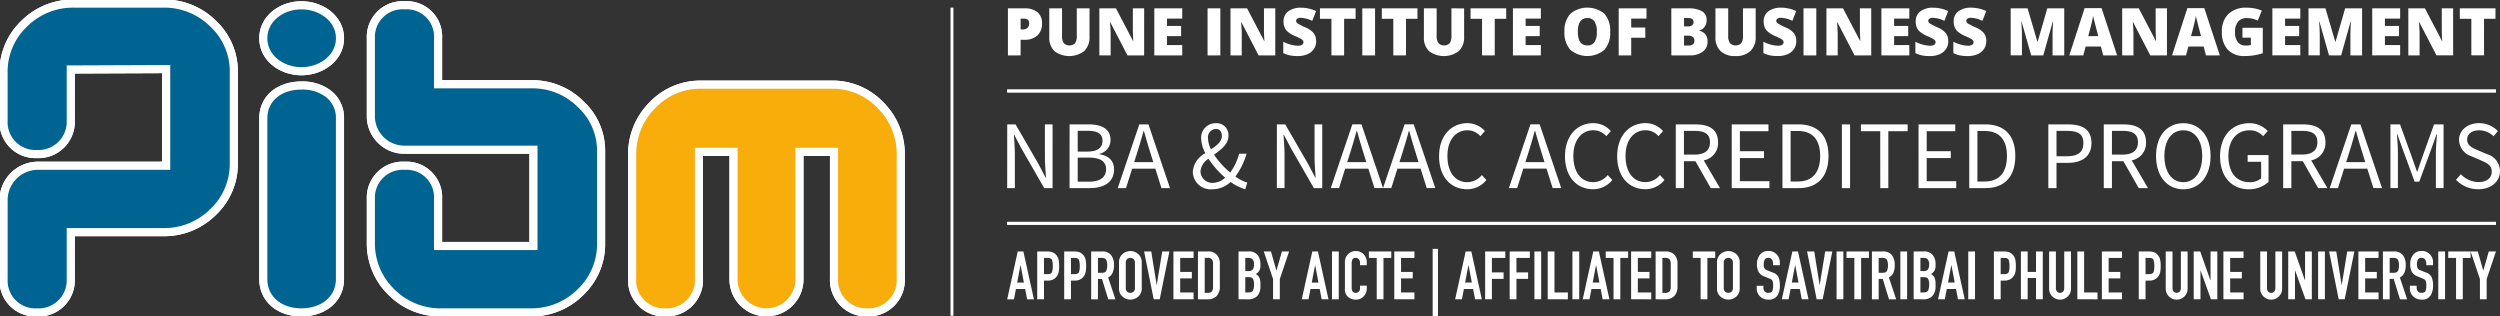 <svg xmlns="http://www.w3.org/2000/svg" xmlns:xlink="http://www.w3.org/1999/xlink" width="379.552" height="47.99" viewBox="0 0 379.552 47.99">
  <rect x="0" y="0" width="379.552" height="47.99" fill="#333333" stroke="none"/>
  <defs>
    <clipPath id="clip-path">
      <rect id="Rectangle_3276" data-name="Rectangle 3276" width="379.551" height="47.99" fill="none"/>
    </clipPath>
  </defs>
  <g id="Group_14442" data-name="Group 14442" transform="translate(0 0)">
    <g id="Group_14441" data-name="Group 14441" transform="translate(0 0)" clip-path="url(#clip-path)">
      <path id="Path_1" data-name="Path 1" d="M24.87,34.7H10.2V42.5a4.264,4.264,0,0,1-4.518,4.387A4.211,4.211,0,0,1,1.232,42.5V30.24a4.626,4.626,0,0,1,4.453-4.387H25.918V9.941L10.2,10.006v8.381a4.28,4.28,0,0,1-4.518,4.453,4.228,4.228,0,0,1-4.453-4.453V11.119A9.4,9.4,0,0,1,4.179,4.113,9.842,9.842,0,0,1,11.25,1.232H24.87a9.887,9.887,0,0,1,7.137,2.881,9.293,9.293,0,0,1,2.946,7.006V24.74a9.436,9.436,0,0,1-2.946,7.071A9.894,9.894,0,0,1,24.87,34.7Z" transform="translate(-0.072 -0.072)" fill="none" stroke="#fff" stroke-width="2.464"/>
      <path id="Path_2" data-name="Path 2" d="M24.87,34.7H10.2V42.5a4.264,4.264,0,0,1-4.518,4.387A4.211,4.211,0,0,1,1.232,42.5V30.24a4.626,4.626,0,0,1,4.453-4.387H25.918V9.941L10.2,10.006v8.381a4.28,4.28,0,0,1-4.518,4.453,4.228,4.228,0,0,1-4.453-4.453V11.119A9.4,9.4,0,0,1,4.179,4.113,9.842,9.842,0,0,1,11.25,1.232H24.87a9.887,9.887,0,0,1,7.137,2.881,9.293,9.293,0,0,1,2.946,7.006V24.74a9.436,9.436,0,0,1-2.946,7.071A9.894,9.894,0,0,1,24.87,34.7" transform="translate(-0.072 -0.072)" fill="#006492" fill-rule="evenodd"/>
      <path id="Path_3" data-name="Path 3" d="M48.269,10.284c-2.685,0-5.173-1.768-5.173-4.387S45.583,1.51,48.269,1.51,53.507,3.278,53.507,5.9,50.954,10.284,48.269,10.284Zm0,36.614c-2.881,0-5.173-1.648-5.173-4.463V18.076c0-2.815,2.292-4.387,5.173-4.387a5.867,5.867,0,0,1,3.6,1.047,3.979,3.979,0,0,1,1.637,3.34V42.435C53.507,45.25,51.15,46.9,48.269,46.9Z" transform="translate(-2.506 -0.088)" fill="none" stroke="#fff" stroke-width="2.464"/>
      <path id="Path_4" data-name="Path 4" d="M48.269,10.284c-2.685,0-5.173-1.768-5.173-4.387S45.583,1.51,48.269,1.51,53.507,3.278,53.507,5.9s-2.553,4.387-5.239,4.387m0,36.614c-2.881,0-5.173-1.648-5.173-4.463V18.076c0-2.815,2.292-4.387,5.173-4.387a5.867,5.867,0,0,1,3.6,1.047,3.979,3.979,0,0,1,1.637,3.34V42.435c0,2.815-2.357,4.463-5.239,4.463" transform="translate(-2.506 -0.088)" fill="#006492" fill-rule="evenodd"/>
      <path id="Path_5" data-name="Path 5" d="M84.074,46.9H70.454a9.853,9.853,0,0,1-7.071-2.892,9.642,9.642,0,0,1-2.947-7.071v-6.68a4.229,4.229,0,0,1,4.518-4.386,4.176,4.176,0,0,1,4.453,4.386v7.793H85.122V22.2H64.889a4.476,4.476,0,0,1-4.453-4.321V5.9A4.194,4.194,0,0,1,64.954,1.51,4.142,4.142,0,0,1,69.407,5.9v7.6H84.074a9.725,9.725,0,0,1,7.137,2.816,9.013,9.013,0,0,1,2.946,6.875V36.935a9.436,9.436,0,0,1-2.946,7.071A9.9,9.9,0,0,1,84.074,46.9Z" transform="translate(-3.515 -0.088)" fill="none" stroke="#fff" stroke-width="2.464"/>
      <path id="Path_6" data-name="Path 6" d="M84.074,46.9H70.454a9.853,9.853,0,0,1-7.071-2.892,9.642,9.642,0,0,1-2.947-7.071v-6.68a4.229,4.229,0,0,1,4.518-4.386,4.176,4.176,0,0,1,4.453,4.386v7.793H85.122V22.2H64.889a4.476,4.476,0,0,1-4.453-4.321V5.9A4.194,4.194,0,0,1,64.954,1.51,4.142,4.142,0,0,1,69.407,5.9v7.6H84.074a9.725,9.725,0,0,1,7.137,2.816,9.013,9.013,0,0,1,2.946,6.875V36.935a9.436,9.436,0,0,1-2.946,7.071A9.9,9.9,0,0,1,84.074,46.9" transform="translate(-3.515 -0.088)" fill="#006492" fill-rule="evenodd"/>
      <path id="Path_7" data-name="Path 7" d="M137.718,47.642a4.3,4.3,0,0,1-4.518-4.529V23.273h-6.483v19.84a4.389,4.389,0,1,1-8.774,0V23.273H111.46v19.84a4.3,4.3,0,0,1-4.518,4.529,4.237,4.237,0,0,1-4.387-4.529V24.32a9.842,9.842,0,0,1,2.881-7.071,9.438,9.438,0,0,1,7.072-2.947h19.644a9.437,9.437,0,0,1,7.071,2.947A9.842,9.842,0,0,1,142.1,24.32V43.113A4.273,4.273,0,0,1,137.718,47.642Z" transform="translate(-5.964 -0.832)" fill="none" stroke="#fff" stroke-width="2.464"/>
      <path id="Path_8" data-name="Path 8" d="M137.718,47.642a4.3,4.3,0,0,1-4.518-4.529V23.273h-6.483v19.84a4.389,4.389,0,1,1-8.774,0V23.273H111.46v19.84a4.3,4.3,0,0,1-4.518,4.529,4.237,4.237,0,0,1-4.387-4.529V24.32a9.842,9.842,0,0,1,2.881-7.071,9.438,9.438,0,0,1,7.072-2.947h19.644a9.437,9.437,0,0,1,7.071,2.947A9.842,9.842,0,0,1,142.1,24.32V43.113a4.273,4.273,0,0,1-4.387,4.529" transform="translate(-5.964 -0.832)" fill="#f9ad0b" fill-rule="evenodd"/>
      <path id="Path_9" data-name="Path 9" d="M24.87,34.7H10.2V42.5a4.264,4.264,0,0,1-4.518,4.387A4.211,4.211,0,0,1,1.232,42.5V30.24a4.626,4.626,0,0,1,4.453-4.387H25.918V9.941L10.2,10.006v8.381a4.28,4.28,0,0,1-4.518,4.453,4.228,4.228,0,0,1-4.453-4.453V11.119A9.4,9.4,0,0,1,4.179,4.113,9.842,9.842,0,0,1,11.25,1.232H24.87a9.887,9.887,0,0,1,7.137,2.881,9.293,9.293,0,0,1,2.946,7.006V24.74a9.436,9.436,0,0,1-2.946,7.071A9.894,9.894,0,0,1,24.87,34.7Z" transform="translate(-0.072 -0.072)" fill="none" stroke="#fff" stroke-width="2.464"/>
      <path id="Path_10" data-name="Path 10" d="M24.87,34.7H10.2V42.5a4.264,4.264,0,0,1-4.518,4.387A4.211,4.211,0,0,1,1.232,42.5V30.24a4.626,4.626,0,0,1,4.453-4.387H25.918V9.941L10.2,10.006v8.381a4.28,4.28,0,0,1-4.518,4.453,4.228,4.228,0,0,1-4.453-4.453V11.119A9.4,9.4,0,0,1,4.179,4.113,9.842,9.842,0,0,1,11.25,1.232H24.87a9.887,9.887,0,0,1,7.137,2.881,9.293,9.293,0,0,1,2.946,7.006V24.74a9.436,9.436,0,0,1-2.946,7.071A9.894,9.894,0,0,1,24.87,34.7" transform="translate(-0.072 -0.072)" fill="#006492" fill-rule="evenodd"/>
      <path id="Path_11" data-name="Path 11" d="M48.269,10.284c-2.685,0-5.173-1.768-5.173-4.387S45.583,1.51,48.269,1.51,53.507,3.278,53.507,5.9,50.954,10.284,48.269,10.284Zm0,36.614c-2.881,0-5.173-1.648-5.173-4.463V18.076c0-2.815,2.292-4.387,5.173-4.387a5.867,5.867,0,0,1,3.6,1.047,3.979,3.979,0,0,1,1.637,3.34V42.435C53.507,45.25,51.15,46.9,48.269,46.9Z" transform="translate(-2.506 -0.088)" fill="none" stroke="#fff" stroke-width="2.464"/>
      <path id="Path_12" data-name="Path 12" d="M48.269,10.284c-2.685,0-5.173-1.768-5.173-4.387S45.583,1.51,48.269,1.51,53.507,3.278,53.507,5.9s-2.553,4.387-5.239,4.387m0,36.614c-2.881,0-5.173-1.648-5.173-4.463V18.076c0-2.815,2.292-4.387,5.173-4.387a5.867,5.867,0,0,1,3.6,1.047,3.979,3.979,0,0,1,1.637,3.34V42.435c0,2.815-2.357,4.463-5.239,4.463" transform="translate(-2.506 -0.088)" fill="#006492" fill-rule="evenodd"/>
      <path id="Path_13" data-name="Path 13" d="M84.074,46.9H70.454a9.853,9.853,0,0,1-7.071-2.892,9.642,9.642,0,0,1-2.947-7.071v-6.68a4.229,4.229,0,0,1,4.518-4.386,4.176,4.176,0,0,1,4.453,4.386v7.793H85.122V22.2H64.889a4.476,4.476,0,0,1-4.453-4.321V5.9A4.194,4.194,0,0,1,64.954,1.51,4.142,4.142,0,0,1,69.407,5.9v7.6H84.074a9.725,9.725,0,0,1,7.137,2.816,9.013,9.013,0,0,1,2.946,6.875V36.935a9.436,9.436,0,0,1-2.946,7.071A9.9,9.9,0,0,1,84.074,46.9Z" transform="translate(-3.515 -0.088)" fill="none" stroke="#fff" stroke-width="2.464"/>
      <path id="Path_14" data-name="Path 14" d="M84.074,46.9H70.454a9.853,9.853,0,0,1-7.071-2.892,9.642,9.642,0,0,1-2.947-7.071v-6.68a4.229,4.229,0,0,1,4.518-4.386,4.176,4.176,0,0,1,4.453,4.386v7.793H85.122V22.2H64.889a4.476,4.476,0,0,1-4.453-4.321V5.9A4.194,4.194,0,0,1,64.954,1.51,4.142,4.142,0,0,1,69.407,5.9v7.6H84.074a9.725,9.725,0,0,1,7.137,2.816,9.013,9.013,0,0,1,2.946,6.875V36.935a9.436,9.436,0,0,1-2.946,7.071A9.9,9.9,0,0,1,84.074,46.9" transform="translate(-3.515 -0.088)" fill="#006492" fill-rule="evenodd"/>
      <path id="Path_15" data-name="Path 15" d="M137.718,47.642a4.3,4.3,0,0,1-4.518-4.529V23.273h-6.483v19.84a4.389,4.389,0,1,1-8.774,0V23.273H111.46v19.84a4.3,4.3,0,0,1-4.518,4.529,4.237,4.237,0,0,1-4.387-4.529V24.32a9.842,9.842,0,0,1,2.881-7.071,9.438,9.438,0,0,1,7.072-2.947h19.644a9.437,9.437,0,0,1,7.071,2.947A9.842,9.842,0,0,1,142.1,24.32V43.113A4.273,4.273,0,0,1,137.718,47.642Z" transform="translate(-5.964 -0.832)" fill="none" stroke="#fff" stroke-width="2.464"/>
      <path id="Path_16" data-name="Path 16" d="M137.718,47.642a4.3,4.3,0,0,1-4.518-4.529V23.273h-6.483v19.84a4.389,4.389,0,1,1-8.774,0V23.273H111.46v19.84a4.3,4.3,0,0,1-4.518,4.529,4.237,4.237,0,0,1-4.387-4.529V24.32a9.842,9.842,0,0,1,2.881-7.071,9.438,9.438,0,0,1,7.072-2.947h19.644a9.437,9.437,0,0,1,7.071,2.947A9.842,9.842,0,0,1,142.1,24.32V43.113a4.273,4.273,0,0,1-4.387,4.529" transform="translate(-5.964 -0.832)" fill="#f9ad0b" fill-rule="evenodd"/>
      <rect id="Rectangle_3271" data-name="Rectangle 3271" width="0.438" height="46.765" transform="translate(144.308 1.16)" fill="#fff"/>
      <rect id="Rectangle_3272" data-name="Rectangle 3272" width="226.022" height="0.438" transform="translate(152.912 13.594)" fill="#fff"/>
      <rect id="Rectangle_3273" data-name="Rectangle 3273" width="226.022" height="0.438" transform="translate(152.912 33.684)" fill="#fff"/>
      <path id="Path_17" data-name="Path 17" d="M162.355,47.773l1.6-7.264h.856l1.6,7.264h-1.027l-.3-1.562h-1.4l-.3,1.562Zm2.535-2.54-.5-2.632h-.02l-.5,2.632Zm2.023,2.54V40.508h1.539a2.27,2.27,0,0,1,.745.112,1.442,1.442,0,0,1,.584.4,1.588,1.588,0,0,1,.363.669,4.265,4.265,0,0,1,.1,1.036,5.17,5.17,0,0,1-.055.817,1.751,1.751,0,0,1-.236.642,1.57,1.57,0,0,1-.568.551,1.85,1.85,0,0,1-.921.2h-.523v2.837Zm1.027-6.285v2.469h.493c.415,0,.661-.113.735-.341a2.939,2.939,0,0,0,.111-.883,3.356,3.356,0,0,0-.1-.877c-.067-.245-.3-.367-.7-.367Zm3.069,6.285V40.508h1.54a2.274,2.274,0,0,1,.745.112,1.448,1.448,0,0,1,.584.4,1.576,1.576,0,0,1,.362.669,4.258,4.258,0,0,1,.1,1.036,5.29,5.29,0,0,1-.055.817,1.751,1.751,0,0,1-.236.642,1.572,1.572,0,0,1-.569.551,1.844,1.844,0,0,1-.92.2h-.524v2.837Zm1.027-6.285v2.469h.494c.415,0,.659-.113.735-.341a2.947,2.947,0,0,0,.109-.883,3.319,3.319,0,0,0-.1-.877q-.1-.367-.7-.367Zm3.069,6.285V40.508h1.65a1.678,1.678,0,0,1,1.364.536,2.44,2.44,0,0,1,.446,1.6,2.75,2.75,0,0,1-.195,1.081,1.531,1.531,0,0,1-.689.736l1.108,3.315H177.7l-.956-3.1h-.613v3.1Zm1.027-6.285v2.265h.584c.355,0,.581-.1.679-.3a1.936,1.936,0,0,0,.145-.836,1.822,1.822,0,0,0-.155-.841q-.155-.291-.72-.291Zm3.2,4.571V42.222a1.63,1.63,0,0,1,.494-1.28,1.786,1.786,0,0,1,1.1-.485.2.2,0,0,1,.067-.01h.13a.181.181,0,0,1,.065.01,1.786,1.786,0,0,1,1.1.485,1.633,1.633,0,0,1,.493,1.28v3.836a1.617,1.617,0,0,1-.493,1.275,1.8,1.8,0,0,1-1.1.479.181.181,0,0,1-.065.01h-.13a.2.2,0,0,1-.067-.01,1.794,1.794,0,0,1-1.1-.479,1.614,1.614,0,0,1-.494-1.275m1.027-3.836v3.836a.7.7,0,0,0,.206.557.758.758,0,0,0,.976,0,.7.7,0,0,0,.206-.557V42.222a.7.7,0,0,0-.206-.556.755.755,0,0,0-.976,0,.7.7,0,0,0-.206.556m6.621-1.714-1.469,7.264H184.6l-1.46-7.264h1.086l.817,5.071h.02l.826-5.071Zm.613,7.264V40.508h3.059v.98h-2.032V43.62h1.77v.98h-1.77v2.132h2.032v1.041Zm3.724,0V40.508h1.519a1.737,1.737,0,0,1,1.334.5,1.932,1.932,0,0,1,.468,1.377v3.4a2.035,2.035,0,0,1-.493,1.5,1.9,1.9,0,0,1-1.4.49Zm1.027-6.285v5.305h.473a.754.754,0,0,0,.614-.219,1.073,1.073,0,0,0,.181-.688v-3.5a1.111,1.111,0,0,0-.17-.663.726.726,0,0,0-.624-.235Zm5.132,6.285V40.508h1.5a1.638,1.638,0,0,1,1.409.558,2.076,2.076,0,0,1,.413,1.269V42.6a1.6,1.6,0,0,1-.181.858,1.7,1.7,0,0,1-.524.492,1.12,1.12,0,0,1,.533.515,2.056,2.056,0,0,1,.171.915v.41a2.115,2.115,0,0,1-.464,1.466,1.859,1.859,0,0,1-1.458.517Zm1.026-3.367v2.326h.443c.417,0,.668-.116.755-.347a2.511,2.511,0,0,0,.131-.878,1.735,1.735,0,0,0-.155-.821c-.1-.187-.344-.281-.72-.281Zm0-2.918v2h.463a.773.773,0,0,0,.689-.264,1.371,1.371,0,0,0,.176-.767,1.125,1.125,0,0,0-.2-.722.867.867,0,0,0-.705-.247Zm4.218,6.285V44.7l-1.409-4.193h1.086l.825,2.888h.021l.825-2.888h1.087L203.743,44.7v3.071Zm4.357,0,1.6-7.264h.855l1.6,7.264H210.1l-.3-1.562h-1.4l-.3,1.562Zm2.536-2.54-.5-2.632h-.019l-.5,2.632Zm2.052-4.724h1.027v7.264h-1.027Zm5.282,5.193v.449a1.649,1.649,0,0,1-.473,1.174,1.531,1.531,0,0,1-1.156.5c-.048,0-.1,0-.141,0s-.094-.008-.142-.015a1.732,1.732,0,0,1-.964-.429,1.561,1.561,0,0,1-.443-1.252V42.131a1.662,1.662,0,0,1,.462-1.2,1.6,1.6,0,0,1,1.206-.482,1.561,1.561,0,0,1,1.183.494,1.736,1.736,0,0,1,.467,1.251V42.6H215.92v-.347a.86.86,0,0,0-.171-.538.55.55,0,0,0-.463-.228.518.518,0,0,0-.508.243,1.338,1.338,0,0,0-.125.614V46.05a.947.947,0,0,0,.14.529.538.538,0,0,0,.484.214.775.775,0,0,0,.08,0,.8.8,0,0,0,.08-.016.645.645,0,0,0,.332-.2.729.729,0,0,0,.152-.51V45.7Zm1.511,2.071V41.488h-1.188v-.98h3.4v.98h-1.189v6.285Zm2.666,0V40.508h3.059v.98h-2.033V43.62h1.772v.98h-1.772v2.132h2.033v1.041Zm5.826-7.652h.805v10.2h-.805Zm3.411,7.652,1.6-7.264h.855l1.6,7.264h-1.027l-.3-1.562h-1.4l-.3,1.562Zm2.536-2.54-.5-2.632h-.02l-.5,2.632Zm2.021,2.54V40.508h3.061v.98h-2.033v2.2h1.772v.98h-1.772v3.1Zm3.724,0V40.508h3.06v.98h-2.034v2.2h1.773v.98h-1.773v3.1Zm3.754-7.264h1.027v7.264H242.4Zm2.021,7.264V40.508h1.028v6.224h2.032v1.041Zm3.753-7.264H249.2v7.264H248.17Zm1.562,7.264,1.6-7.264h.855l1.6,7.264h-1.027l-.3-1.562h-1.4l-.3,1.562Zm2.535-2.54-.5-2.632h-.02l-.5,2.632Zm2.143,2.54V41.488h-1.186v-.98h3.4v.98h-1.186v6.285Zm2.667,0V40.508h3.059v.98H258.1V43.62h1.771v.98H258.1v2.132h2.033v1.041Zm3.723,0V40.508h1.519a1.74,1.74,0,0,1,1.335.5,1.936,1.936,0,0,1,.467,1.377v3.4a2.039,2.039,0,0,1-.493,1.5,1.9,1.9,0,0,1-1.4.49Zm1.027-6.285v5.305h.472a.751.751,0,0,0,.614-.219,1.073,1.073,0,0,0,.182-.688v-3.5a1.111,1.111,0,0,0-.171-.663.724.724,0,0,0-.624-.235Zm5.806,6.285V41.488h-1.188v-.98h3.4v.98h-1.188v6.285Zm2.486-1.714V42.222a1.633,1.633,0,0,1,.494-1.28,1.788,1.788,0,0,1,1.1-.485.19.19,0,0,1,.066-.01h.13a.187.187,0,0,1,.066.01,1.786,1.786,0,0,1,1.1.485,1.632,1.632,0,0,1,.492,1.28v3.836a1.616,1.616,0,0,1-.492,1.275,1.8,1.8,0,0,1-1.1.479.186.186,0,0,1-.066.01h-.13a.19.19,0,0,1-.066-.01,1.8,1.8,0,0,1-1.1-.479,1.617,1.617,0,0,1-.494-1.275m1.027-3.836v3.836a.7.7,0,0,0,.206.557.758.758,0,0,0,.976,0,.7.7,0,0,0,.206-.557V42.222a.7.7,0,0,0-.206-.556.755.755,0,0,0-.976,0,.7.7,0,0,0-.206.556m8.513-.133v.51h-1.027v-.235a1.123,1.123,0,0,0-.166-.618.613.613,0,0,0-.559-.26.554.554,0,0,0-.559.291,1.51,1.51,0,0,0-.136.647,1.612,1.612,0,0,0,.081.592.753.753,0,0,0,.423.347.143.143,0,0,0,.04.015.232.232,0,0,1,.04.016l.786.316a1.414,1.414,0,0,1,.881.725,3.364,3.364,0,0,1,.2,1.265,2.759,2.759,0,0,1-.387,1.52,1.52,1.52,0,0,1-1.384.6,1.713,1.713,0,0,1-1.247-.49,1.636,1.636,0,0,1-.5-1.224v-.387h1.025v.327a.854.854,0,0,0,.167.514.642.642,0,0,0,.559.23q.523,0,.634-.291a2.286,2.286,0,0,0,.11-.79,2.1,2.1,0,0,0-.081-.714.669.669,0,0,0-.362-.327l-.071-.025c-.026-.01-.053-.023-.08-.036L277.3,44.3a1.625,1.625,0,0,1-.89-.73,2.54,2.54,0,0,1-.227-1.137,2.27,2.27,0,0,1,.438-1.408,1.55,1.55,0,0,1,1.323-.582,1.591,1.591,0,0,1,1.207.485,1.7,1.7,0,0,1,.5,1.076v.082Zm.3,5.683,1.6-7.264h.854l1.6,7.264h-1.026l-.3-1.562h-1.4l-.3,1.562Zm2.536-2.54-.5-2.632h-.021l-.5,2.632Zm5.132-4.724-1.469,7.264h-.906l-1.459-7.264h1.088l.814,5.071h.021l.826-5.071Zm.644,0H289.3v7.264h-1.027Zm2.7,7.264V41.488h-1.187v-.98h3.4v.98H292v6.285Zm2.666,0V40.508h1.652a1.682,1.682,0,0,1,1.364.536,2.45,2.45,0,0,1,.446,1.6,2.75,2.75,0,0,1-.195,1.081,1.538,1.538,0,0,1-.69.736l1.107,3.315h-1.086l-.957-3.1h-.614v3.1Zm1.027-6.285v2.265h.585c.354,0,.58-.1.678-.3a1.934,1.934,0,0,0,.146-.836,1.809,1.809,0,0,0-.156-.841q-.155-.291-.72-.291Zm3.292-.98h1.025v7.264h-1.025Zm2.022,7.264V40.508h1.5a1.637,1.637,0,0,1,1.409.558,2.082,2.082,0,0,1,.413,1.269V42.6a1.6,1.6,0,0,1-.182.858,1.674,1.674,0,0,1-.524.492,1.124,1.124,0,0,1,.535.515,2.069,2.069,0,0,1,.17.915v.41a2.119,2.119,0,0,1-.463,1.466,1.865,1.865,0,0,1-1.46.517ZM301,44.405v2.326h.443q.623,0,.754-.347a2.509,2.509,0,0,0,.132-.878,1.734,1.734,0,0,0-.156-.821c-.1-.187-.343-.281-.72-.281Zm0-2.918v2h.463a.773.773,0,0,0,.689-.264,1.379,1.379,0,0,0,.176-.767,1.125,1.125,0,0,0-.2-.722.864.864,0,0,0-.7-.247Zm2.676,6.285,1.6-7.264h.856l1.6,7.264h-1.027l-.3-1.562h-1.4l-.3,1.562Zm2.535-2.54-.5-2.632h-.021l-.5,2.632Zm2.053-4.724h1.027v7.264h-1.027Zm3.895,7.264V40.508h1.54a2.264,2.264,0,0,1,.744.112,1.442,1.442,0,0,1,.584.4,1.568,1.568,0,0,1,.363.669,4.21,4.21,0,0,1,.1,1.036,5.292,5.292,0,0,1-.055.817,1.751,1.751,0,0,1-.236.642,1.565,1.565,0,0,1-.569.551,1.845,1.845,0,0,1-.921.2h-.523v2.837Zm1.027-6.285v2.469h.494c.415,0,.661-.113.735-.341a2.943,2.943,0,0,0,.11-.883,3.315,3.315,0,0,0-.1-.877c-.066-.245-.3-.367-.7-.367Zm3.069,6.285V40.508h1.026V43.62h1.27V40.508h1.026v7.264h-1.026V44.538h-1.27v3.234Zm7.607-7.264V46.14a1.619,1.619,0,0,1-.489,1.2,1.659,1.659,0,0,1-2.344,0,1.621,1.621,0,0,1-.488-1.2V40.508h1.027v5.531a.786.786,0,0,0,.182.566.638.638,0,0,0,.905,0,.786.786,0,0,0,.181-.566V40.508Zm.965,7.264V40.508h1.027v6.224h2.033v1.041Zm3.724,0V40.508h3.058v.98h-2.032V43.62h1.771v.98h-1.771v2.132h2.032v1.041Zm5.6,0V40.508h1.539a2.264,2.264,0,0,1,.744.112,1.436,1.436,0,0,1,.584.4,1.568,1.568,0,0,1,.363.669,4.258,4.258,0,0,1,.1,1.036,5.292,5.292,0,0,1-.055.817,1.751,1.751,0,0,1-.236.642,1.572,1.572,0,0,1-.569.551,1.847,1.847,0,0,1-.92.2h-.524v2.837Zm1.026-6.285v2.469h.494c.415,0,.661-.113.735-.341a2.943,2.943,0,0,0,.11-.883,3.315,3.315,0,0,0-.1-.877q-.1-.367-.7-.367Zm6.389-.98V46.14a1.618,1.618,0,0,1-.488,1.2,1.658,1.658,0,0,1-2.343,0,1.622,1.622,0,0,1-.489-1.2V40.508h1.026v5.531a.791.791,0,0,0,.182.566.639.639,0,0,0,.906,0,.791.791,0,0,0,.182-.566V40.508Zm.928,7.264V40.508h.985l1.549,4.378h.02V40.508h1.027v7.264h-.965l-1.571-4.366h-.02v4.366Zm4.507,0V40.508h3.059v.98h-2.033V43.62H349.8v.98h-1.771v2.132h2.033v1.041Zm8.915-7.264V46.14a1.618,1.618,0,0,1-.488,1.2,1.659,1.659,0,0,1-2.344,0,1.619,1.619,0,0,1-.489-1.2V40.508h1.027v5.531a.787.787,0,0,0,.183.566.6.6,0,0,0,.451.188.6.6,0,0,0,.454-.188.8.8,0,0,0,.181-.566V40.508Zm.926,7.264V40.508h.986l1.55,4.378h.02V40.508h1.027v7.264h-.966l-1.571-4.366h-.02v4.366Zm4.539-7.264h1.027v7.264h-1.027Zm5.5,0-1.469,7.264h-.905l-1.46-7.264h1.087l.815,5.071h.021l.826-5.071Zm.614,7.264V40.508h3.059v.98h-2.033V43.62h1.771v.98h-1.771v2.132h2.033v1.041Zm3.723,0V40.508h1.651a1.679,1.679,0,0,1,1.364.536,2.445,2.445,0,0,1,.447,1.6,2.749,2.749,0,0,1-.2,1.081,1.529,1.529,0,0,1-.69.736l1.107,3.315h-1.086l-.956-3.1h-.614v3.1Zm1.027-6.285v2.265h.583c.356,0,.583-.1.68-.3a1.934,1.934,0,0,0,.146-.836,1.821,1.821,0,0,0-.156-.841c-.1-.194-.344-.291-.72-.291Zm6.582.6v.51H377.8v-.235a1.123,1.123,0,0,0-.167-.618.611.611,0,0,0-.559-.26.553.553,0,0,0-.558.291,1.51,1.51,0,0,0-.136.647,1.654,1.654,0,0,0,.081.592.764.764,0,0,0,.422.347.2.2,0,0,0,.041.015.276.276,0,0,1,.04.016l.785.316a1.414,1.414,0,0,1,.881.725,3.341,3.341,0,0,1,.2,1.265,2.759,2.759,0,0,1-.388,1.52,1.517,1.517,0,0,1-1.384.6,1.714,1.714,0,0,1-1.247-.49,1.637,1.637,0,0,1-.5-1.224v-.387h1.028v.327a.853.853,0,0,0,.165.514.642.642,0,0,0,.559.23c.349,0,.56-.1.634-.291a2.283,2.283,0,0,0,.111-.79,2.151,2.151,0,0,0-.08-.714.674.674,0,0,0-.363-.327l-.071-.025c-.026-.01-.053-.023-.08-.036l-.734-.306a1.628,1.628,0,0,1-.891-.73,2.54,2.54,0,0,1-.226-1.137,2.27,2.27,0,0,1,.437-1.408,1.55,1.55,0,0,1,1.323-.582,1.59,1.59,0,0,1,1.207.485,1.693,1.693,0,0,1,.5,1.076v.082Zm.795-1.581h1.027v7.264h-1.027Zm2.7,7.264V41.488h-1.188v-.98h3.4v.98h-1.189v6.285Zm3.623,0V44.7l-1.409-4.193h1.086l.826,2.888h.021l.824-2.888h1.088L386.97,44.7v3.071Z" transform="translate(-9.442 -2.333)" fill="#fff"/>
      <rect id="Rectangle_3274" data-name="Rectangle 3274" width="226.022" height="0.438" transform="translate(152.912 13.594)" fill="#fff"/>
      <rect id="Rectangle_3275" data-name="Rectangle 3275" width="226.022" height="0.438" transform="translate(152.912 33.684)" fill="#fff"/>
      <path id="Path_18" data-name="Path 18" d="M162.354,29.713h1.165V24.654c0-1.017-.089-2.049-.148-3.023h.059l1.047,1.991,3.5,6.091h1.268V20.038h-1.165v5c0,1.018.1,2.109.163,3.083h-.059l-1.047-2.006-3.509-6.076h-1.269Zm9.468,0h3.1c2.153,0,3.657-.93,3.657-2.832,0-1.327-.826-2.094-2.242-2.315v-.058a2.1,2.1,0,0,0,1.7-2.109c0-1.7-1.372-2.36-3.333-2.36h-2.875Zm1.239-5.545V21.012h1.489c1.49,0,2.271.442,2.271,1.489,0,1.077-.692,1.667-2.329,1.667Zm0,4.571V25.082h1.681c1.7,0,2.625.545,2.625,1.741,0,1.313-.974,1.917-2.625,1.917Zm8.568-2.964L182.1,24.3c.339-1.077.649-2.138.959-3.259h.059c.309,1.121.619,2.182.958,3.259l.458,1.475Zm4.144,3.938h1.3L183.8,20.038h-1.386l-3.274,9.675h1.254l.929-2.95h3.525Zm5.929-2.581a2.549,2.549,0,0,1,1.208-1.873,14.7,14.7,0,0,0,2.537,2.876,2.828,2.828,0,0,1-1.844.781,1.783,1.783,0,0,1-1.9-1.784m1.135-5a1.257,1.257,0,0,1,1.194-1.4c.65,0,.915.5.915,1.061,0,.856-.767,1.446-1.652,2.035a4.071,4.071,0,0,1-.457-1.7m5.973,6.754A6.424,6.424,0,0,1,197,27.958a11.014,11.014,0,0,0,1.7-3.466h-1.135a8.448,8.448,0,0,1-1.357,2.861,12.575,12.575,0,0,1-2.448-2.714c1.077-.781,2.182-1.593,2.182-2.86a1.784,1.784,0,0,0-1.9-1.918,2.189,2.189,0,0,0-2.242,2.286,5.2,5.2,0,0,0,.635,2.272,3.475,3.475,0,0,0-1.9,2.787,2.7,2.7,0,0,0,2.949,2.684,4.064,4.064,0,0,0,2.788-1.107,7.612,7.612,0,0,0,2.227,1.107Zm4.483.826h1.165V24.654c0-1.017-.089-2.049-.148-3.023h.059l1.046,1.991,3.5,6.091h1.269V20.038h-1.165v5c0,1.018.1,2.109.162,3.083h-.058l-1.047-2.006-3.51-6.076h-1.268Zm10.677-3.938.472-1.475c.339-1.077.649-2.138.959-3.259h.059c.309,1.121.619,2.182.958,3.259l.458,1.475Zm4.144,3.938h1.3l-3.274-9.675h-1.386l-3.274,9.675h1.254l.929-2.95h3.525Zm3.79-3.938.472-1.475c.339-1.077.649-2.138.959-3.259h.059c.309,1.121.619,2.182.958,3.259l.458,1.475Zm4.144,3.938h1.3l-3.274-9.675h-1.386l-3.274,9.675h1.254l.929-2.95h3.525Zm1.873-4.837c0,3.156,1.814,5.014,4.247,5.014a3.7,3.7,0,0,0,2.935-1.4l-.693-.752a2.824,2.824,0,0,1-2.211,1.077c-1.844,0-3.009-1.534-3.009-3.967,0-2.4,1.224-3.909,3.068-3.909a2.585,2.585,0,0,1,1.932.9l.693-.781a3.569,3.569,0,0,0-2.64-1.2c-2.477,0-4.32,1.9-4.32,5.014m13.1.9.472-1.475c.339-1.077.649-2.138.959-3.259h.059c.309,1.121.619,2.182.958,3.259l.458,1.475Zm4.144,3.938h1.3l-3.274-9.675H241.8l-3.274,9.675h1.254l.929-2.95h3.525Zm1.873-4.837c0,3.156,1.814,5.014,4.247,5.014a3.705,3.705,0,0,0,2.935-1.4l-.693-.752a2.826,2.826,0,0,1-2.211,1.077c-1.844,0-3.009-1.534-3.009-3.967,0-2.4,1.224-3.909,3.068-3.909a2.584,2.584,0,0,1,1.932.9l.693-.781a3.569,3.569,0,0,0-2.64-1.2c-2.477,0-4.32,1.9-4.32,5.014m7.919,0c0,3.156,1.814,5.014,4.248,5.014a3.707,3.707,0,0,0,2.935-1.4l-.693-.752a2.826,2.826,0,0,1-2.212,1.077c-1.843,0-3.008-1.534-3.008-3.967,0-2.4,1.223-3.909,3.068-3.909a2.586,2.586,0,0,1,1.932.9l.693-.781a3.572,3.572,0,0,0-2.64-1.2c-2.478,0-4.321,1.9-4.321,5.014M265.1,21.026h1.622c1.5,0,2.33.458,2.33,1.725s-.826,1.873-2.33,1.873H265.1Zm5.471,8.687L268.108,25.5a2.654,2.654,0,0,0,2.168-2.744c0-2.005-1.416-2.713-3.377-2.713h-3.037v9.675H265.1V25.627h1.741l2.329,4.086Zm1.785,0h5.722V28.665h-4.483v-3.51h3.657V24.109h-3.657V21.07h4.335V20.038h-5.574Zm7.7,0h2.478c2.92,0,4.512-1.8,4.512-4.882,0-3.068-1.593-4.793-4.572-4.793h-2.419Zm1.238-1V21.041h1.092c2.271,0,3.392,1.357,3.392,3.79,0,2.448-1.121,3.879-3.392,3.879Zm7.787,1h1.239V20.038h-1.239Zm5.825,0h1.223V21.07h2.935V20.038H291.97V21.07H294.9Zm5.81,0h5.722V28.665h-4.483v-3.51h3.657V24.109h-3.657V21.07h4.336V20.038h-5.575Zm7.7,0h2.478c2.92,0,4.512-1.8,4.512-4.882,0-3.068-1.593-4.793-4.572-4.793h-2.419Zm1.24-1V21.041h1.091c2.272,0,3.392,1.357,3.392,3.79,0,2.448-1.12,3.879-3.392,3.879Zm10.765,1h1.239V25.878h1.74c2.109,0,3.569-.959,3.569-2.994,0-2.124-1.431-2.846-3.569-2.846h-2.979Zm1.239-4.837V21.026h1.578c1.666,0,2.507.458,2.507,1.858,0,1.371-.812,1.991-2.507,1.991Zm8.421-3.849H331.7c1.5,0,2.33.458,2.33,1.725s-.826,1.873-2.33,1.873h-1.622Zm5.471,8.687L333.085,25.5a2.654,2.654,0,0,0,2.168-2.744c0-2.005-1.416-2.713-3.377-2.713h-3.037v9.675h1.239V25.627h1.741l2.329,4.086Zm5.368.177c2.419,0,4.129-1.947,4.129-5.059,0-3.083-1.71-4.97-4.129-4.97s-4.144,1.873-4.144,4.97c0,3.112,1.71,5.059,4.144,5.059m0-1.077c-1.741,0-2.876-1.563-2.876-3.982,0-2.4,1.136-3.894,2.876-3.894,1.725,0,2.86,1.49,2.86,3.894,0,2.419-1.136,3.982-2.86,3.982m5.574-3.938c0,3.156,1.814,5.014,4.35,5.014a4.353,4.353,0,0,0,3.009-1.121V24.7h-3.171v1.018h2.05v2.521a2.7,2.7,0,0,1-1.756.575c-2.065,0-3.215-1.534-3.215-3.967,0-2.4,1.254-3.909,3.215-3.909a2.638,2.638,0,0,1,2.05.9l.708-.781a3.761,3.761,0,0,0-2.773-1.2c-2.6,0-4.469,1.9-4.469,5.014m10.826-3.849h1.622c1.5,0,2.33.458,2.33,1.725s-.826,1.873-2.33,1.873h-1.622Zm5.471,8.687L360.324,25.5a2.654,2.654,0,0,0,2.167-2.744c0-2.005-1.416-2.713-3.376-2.713h-3.038v9.675h1.239V25.627h1.74l2.33,4.086Zm2.846-3.938.472-1.475c.339-1.077.649-2.138.958-3.259h.059c.31,1.121.62,2.182.959,3.259l.457,1.475Zm4.143,3.938h1.3L367.8,20.038h-1.385l-3.275,9.675h1.254l.93-2.95h3.524Zm2.582,0h1.135V24.388c0-.855-.088-2.005-.147-2.86h.059l.767,2.153,1.858,5.058h.707l1.858-5.058.767-2.153h.059c-.059.855-.162,2.005-.162,2.86v5.324h1.165V20.038h-1.446l-1.858,5.191-.678,1.976h-.059l-.693-1.976-1.872-5.191h-1.46Zm9.954-1.254a4.656,4.656,0,0,0,3.377,1.431c2.034,0,3.3-1.224,3.3-2.758A2.692,2.692,0,0,0,387,24.551l-1.386-.591c-.752-.324-1.607-.678-1.607-1.608,0-.869.722-1.416,1.813-1.416a3.114,3.114,0,0,1,2.2.915l.648-.8a3.951,3.951,0,0,0-2.846-1.2c-1.755,0-3.053,1.092-3.053,2.567a2.737,2.737,0,0,0,1.962,2.492l1.386.6c.914.413,1.622.722,1.622,1.71,0,.944-.753,1.579-2.02,1.579A3.762,3.762,0,0,1,383.05,27.6Z" transform="translate(-9.442 -1.155)" fill="#fff"/>
      <path id="Path_19" data-name="Path 19" d="M167.646,3.612a2.392,2.392,0,0,1-.7,1.848,2.85,2.85,0,0,1-2.005.652h-.543v2.37h-1.928V1.342h2.471a3.023,3.023,0,0,1,2.032.59,2.111,2.111,0,0,1,.678,1.68m-3.253.93h.352a.965.965,0,0,0,.691-.243.89.89,0,0,0,.257-.675q0-.722-.8-.721h-.5Zm10.46-3.2v4.3a2.879,2.879,0,0,1-.794,2.172,3.764,3.764,0,0,1-4.531.023,2.826,2.826,0,0,1-.783-2.149V1.342h1.937V5.532a1.709,1.709,0,0,0,.283,1.1,1.222,1.222,0,0,0,1.693,0,1.819,1.819,0,0,0,.265-1.11V1.342Zm8.294,7.139h-2.53l-2.606-5.029h-.043q.092,1.187.091,1.811V8.481h-1.709V1.342h2.52l2.6,4.961h.03c-.046-.72-.068-1.3-.068-1.733V1.342h1.718Zm5.783,0h-4.239V1.342h4.239V2.892h-2.311v1.12h2.14v1.55h-2.14v1.35h2.311Zm3.847-7.139h1.938V8.481h-1.938Zm10.278,7.139h-2.53l-2.607-5.029h-.043q.093,1.187.092,1.811V8.481h-1.708V1.342h2.519l2.6,4.961h.03c-.047-.72-.069-1.3-.069-1.733V1.342h1.719Zm6.21-2.166a2.106,2.106,0,0,1-.337,1.18,2.212,2.212,0,0,1-.971.8,3.607,3.607,0,0,1-1.488.285,6.022,6.022,0,0,1-1.2-.1,4.436,4.436,0,0,1-1-.35V6.411a5.764,5.764,0,0,0,1.147.442,4.278,4.278,0,0,0,1.093.158,1.071,1.071,0,0,0,.63-.148.455.455,0,0,0,.2-.381.417.417,0,0,0-.081-.257A.937.937,0,0,0,207,6a10.492,10.492,0,0,0-.95-.461A4.542,4.542,0,0,1,205,4.928a1.9,1.9,0,0,1-.517-.683,2.287,2.287,0,0,1-.168-.914,1.833,1.833,0,0,1,.716-1.538A3.163,3.163,0,0,1,207,1.241a5.535,5.535,0,0,1,2.26.512l-.591,1.486a4.3,4.3,0,0,0-1.727-.459.9.9,0,0,0-.547.134.4.4,0,0,0-.171.328.472.472,0,0,0,.219.377,8.345,8.345,0,0,0,1.178.606,3.273,3.273,0,0,1,1.282.891,1.949,1.949,0,0,1,.358,1.2m4.254,2.166h-1.928V2.922h-1.745V1.342h5.414V2.922h-1.741Zm2.759-7.139h1.938V8.481h-1.938Zm6.631,7.139H220.98V2.922h-1.745V1.342h5.414V2.922h-1.741Zm8.828-7.139v4.3a2.879,2.879,0,0,1-.793,2.172,3.764,3.764,0,0,1-4.531.023,2.826,2.826,0,0,1-.784-2.149V1.342h1.938V5.532a1.709,1.709,0,0,0,.284,1.1,1.222,1.222,0,0,0,1.693,0,1.826,1.826,0,0,0,.265-1.11V1.342Zm4.648,7.139h-1.928V2.922h-1.745V1.342h5.414V2.922h-1.741Zm7,0h-4.239V1.342h4.239V2.892h-2.311v1.12h2.14v1.55h-2.14v1.35h2.311ZM253.908,4.9a3.849,3.849,0,0,1-.883,2.74,4.015,4.015,0,0,1-5.165-.006,3.832,3.832,0,0,1-.895-2.743,3.8,3.8,0,0,1,.892-2.723,4.039,4.039,0,0,1,5.173-.007,3.847,3.847,0,0,1,.878,2.738M249,4.9q0,2.07,1.44,2.07a1.237,1.237,0,0,0,1.086-.5,2.736,2.736,0,0,0,.355-1.566,2.764,2.764,0,0,0-.36-1.579,1.225,1.225,0,0,0-1.072-.51Q249,2.811,249,4.9m8.1,3.58h-1.9V1.342h4.219V2.892H257.1v1.36h2.138V5.8H257.1Zm6.09-7.139h2.491a4.23,4.23,0,0,1,2.16.431,1.463,1.463,0,0,1,.706,1.345,1.7,1.7,0,0,1-.308,1.027,1.369,1.369,0,0,1-.81.546v.048a1.661,1.661,0,0,1,.962.587,1.771,1.771,0,0,1,.3,1.065,1.821,1.821,0,0,1-.73,1.53,3.2,3.2,0,0,1-1.992.559h-2.777Zm1.928,2.739h.581a1.051,1.051,0,0,0,.644-.171.593.593,0,0,0,.226-.507q0-.6-.908-.6h-.544Zm0,1.41v1.5h.68q.9,0,.9-.762a.657.657,0,0,0-.242-.548,1.118,1.118,0,0,0-.7-.19Zm10.879-4.149v4.3a2.883,2.883,0,0,1-.793,2.172,3.153,3.153,0,0,1-2.289.769,3.12,3.12,0,0,1-2.243-.747,2.826,2.826,0,0,1-.784-2.149V1.342h1.938V5.532a1.709,1.709,0,0,0,.284,1.1,1.222,1.222,0,0,0,1.693,0,1.826,1.826,0,0,0,.265-1.11V1.342Zm6.164,4.973a2.105,2.105,0,0,1-.336,1.18,2.215,2.215,0,0,1-.972.8,3.6,3.6,0,0,1-1.488.285,6.012,6.012,0,0,1-1.2-.1,4.42,4.42,0,0,1-1-.35V6.411a5.778,5.778,0,0,0,1.146.442,4.285,4.285,0,0,0,1.093.158,1.075,1.075,0,0,0,.63-.148.457.457,0,0,0,.2-.381.412.412,0,0,0-.082-.257A.91.91,0,0,0,279.889,6a10.421,10.421,0,0,0-.949-.461,4.55,4.55,0,0,1-1.047-.615,1.882,1.882,0,0,1-.516-.683,2.27,2.27,0,0,1-.169-.914,1.831,1.831,0,0,1,.717-1.538,3.163,3.163,0,0,1,1.973-.552,5.528,5.528,0,0,1,2.259.512l-.59,1.486a4.3,4.3,0,0,0-1.728-.459.892.892,0,0,0-.546.134.4.4,0,0,0-.172.328.472.472,0,0,0,.219.377,8.4,8.4,0,0,0,1.178.606,3.272,3.272,0,0,1,1.282.891,1.943,1.943,0,0,1,.358,1.2m1.1-4.973H285.2V8.481h-1.938ZM293.54,8.481h-2.53L288.4,3.452h-.043q.093,1.187.092,1.811V8.481h-1.709V1.342h2.519l2.6,4.961h.03c-.046-.72-.068-1.3-.068-1.733V1.342h1.718Zm5.783,0h-4.24V1.342h4.24V2.892h-2.311v1.12h2.14v1.55h-2.14v1.35h2.311Zm5.915-2.166A2.106,2.106,0,0,1,304.9,7.5a2.213,2.213,0,0,1-.971.8,3.607,3.607,0,0,1-1.488.285,6.021,6.021,0,0,1-1.2-.1,4.436,4.436,0,0,1-1-.35V6.411a5.765,5.765,0,0,0,1.147.442,4.278,4.278,0,0,0,1.093.158,1.071,1.071,0,0,0,.63-.148.455.455,0,0,0,.2-.381.417.417,0,0,0-.081-.257A.938.938,0,0,0,302.97,6a10.491,10.491,0,0,0-.95-.461,4.544,4.544,0,0,1-1.046-.615,1.9,1.9,0,0,1-.517-.683,2.286,2.286,0,0,1-.168-.914A1.833,1.833,0,0,1,301,1.793a3.163,3.163,0,0,1,1.973-.552,5.535,5.535,0,0,1,2.26.512l-.591,1.486a4.3,4.3,0,0,0-1.727-.459.9.9,0,0,0-.547.134.4.4,0,0,0-.171.328.472.472,0,0,0,.218.377,8.344,8.344,0,0,0,1.178.606,3.273,3.273,0,0,1,1.282.891,1.949,1.949,0,0,1,.358,1.2m5.772,0a2.106,2.106,0,0,1-.337,1.18,2.217,2.217,0,0,1-.971.8,3.608,3.608,0,0,1-1.489.285,6.012,6.012,0,0,1-1.2-.1,4.419,4.419,0,0,1-1-.35V6.411a5.777,5.777,0,0,0,1.146.442,4.285,4.285,0,0,0,1.093.158,1.075,1.075,0,0,0,.63-.148.455.455,0,0,0,.2-.381A.411.411,0,0,0,309,6.225.91.91,0,0,0,308.74,6a10.284,10.284,0,0,0-.949-.461,4.52,4.52,0,0,1-1.046-.615,1.885,1.885,0,0,1-.517-.683,2.269,2.269,0,0,1-.169-.914,1.831,1.831,0,0,1,.717-1.538,3.163,3.163,0,0,1,1.973-.552,5.535,5.535,0,0,1,2.26.512l-.591,1.486a4.3,4.3,0,0,0-1.728-.459.893.893,0,0,0-.546.134.4.4,0,0,0-.172.328.472.472,0,0,0,.219.377,8.4,8.4,0,0,0,1.178.606,3.272,3.272,0,0,1,1.282.891,1.943,1.943,0,0,1,.359,1.2m6.814,2.166-1.462-5.143h-.043q.1,1.315.1,2.042v3.1h-1.708V1.342h2.568l1.49,5.069h.04l1.46-5.069h2.574V8.481H321.07V5.352c0-.164,0-.344.008-.543s.026-.685.065-1.46H321.1l-1.442,5.133Zm10.935,0-.35-1.34h-2.32l-.36,1.34h-2.12l2.328-7.17h2.573l2.358,7.17Zm-.752-2.92L327.7,4.388q-.107-.39-.262-1.01c-.1-.415-.169-.71-.2-.89-.03.167-.089.44-.173.821s-.278,1.132-.575,2.252Zm10.429,2.92h-2.53L333.3,3.452h-.044q.093,1.187.092,1.811V8.481h-1.708V1.342h2.52l2.6,4.961h.03c-.046-.72-.068-1.3-.068-1.733V1.342h1.718Zm5.921,0-.349-1.34h-2.321l-.36,1.34h-2.12l2.328-7.17h2.574l2.357,7.17Zm-.752-2.92L343.3,4.388q-.106-.39-.261-1.01c-.1-.415-.171-.71-.2-.89-.03.167-.089.44-.174.821s-.278,1.132-.574,2.252Zm6.3-1.26h3.08v3.85a8.464,8.464,0,0,1-2.758.429,3.33,3.33,0,0,1-2.551-.957,3.833,3.833,0,0,1-.9-2.729A3.591,3.591,0,0,1,347.76,2.2a3.793,3.793,0,0,1,2.763-.962,6.038,6.038,0,0,1,1.271.127,5.409,5.409,0,0,1,1.042.321L352.227,3.2a3.751,3.751,0,0,0-1.693-.381,1.606,1.606,0,0,0-1.3.55,2.363,2.363,0,0,0-.462,1.569,2.406,2.406,0,0,0,.417,1.526,1.448,1.448,0,0,0,1.2.525,3.558,3.558,0,0,0,.79-.083V5.791H349.9Zm8.776,4.18h-4.24V1.342h4.24V2.892h-2.311v1.12h2.14v1.55h-2.14v1.35h2.311Zm4.36,0-1.462-5.143h-.043q.1,1.315.1,2.042v3.1h-1.708V1.342H362.5l1.49,5.069h.04l1.46-5.069h2.573V8.481h-1.773V5.352c0-.164,0-.344.008-.543s.026-.685.065-1.46h-.043l-1.442,5.133Zm10.8,0H369.6V1.342h4.24V2.892h-2.311v1.12h2.14v1.55h-2.14v1.35h2.311Zm8.044,0h-2.53l-2.606-5.029H376.7q.093,1.187.092,1.811V8.481h-1.709V1.342h2.52L380.2,6.3h.03c-.046-.72-.068-1.3-.068-1.733V1.342h1.718Zm4.693,0h-1.928V2.922H382.9V1.342h5.413V2.922h-1.74Z" transform="translate(-9.448 -0.072)" fill="#fff"/>
    </g>
  </g>
</svg>
